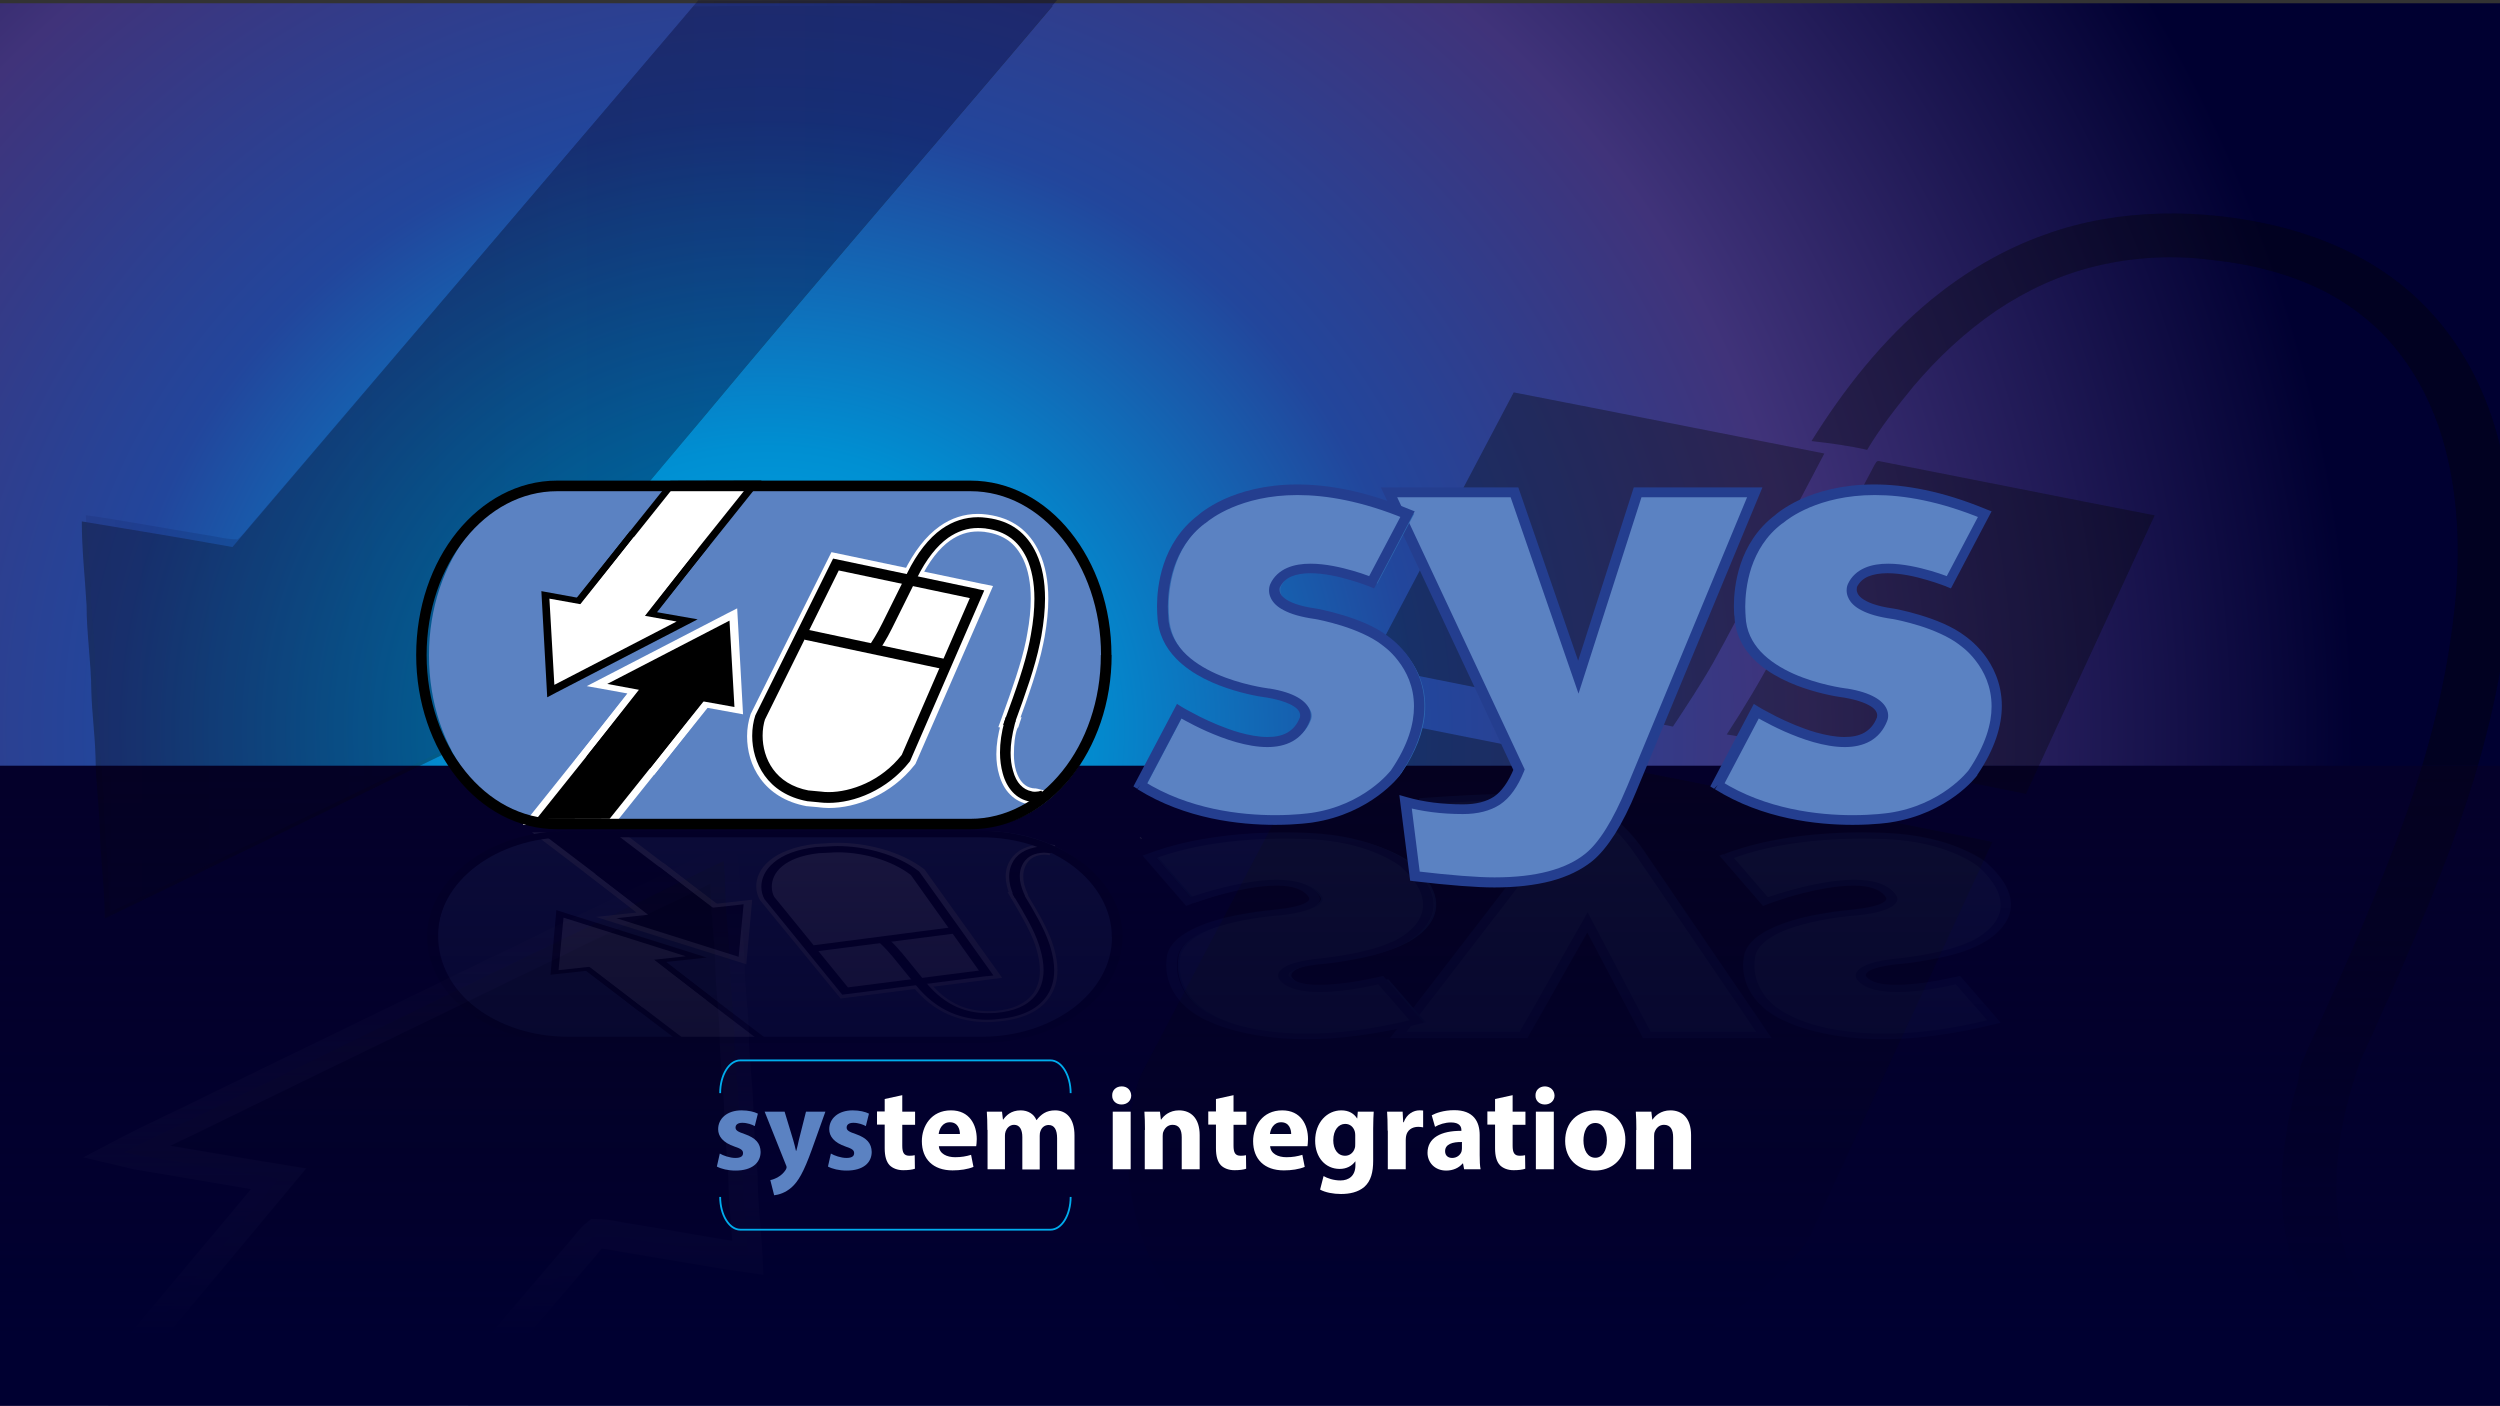 <?xml version="1.0" encoding="utf-8"?>
<!-- Generator: Adobe Illustrator 21.0.0, SVG Export Plug-In . SVG Version: 6.00 Build 0)  -->
<svg version="1.1" id="Layer_1" xmlns="http://www.w3.org/2000/svg" xmlns:xlink="http://www.w3.org/1999/xlink" x="0px" y="0px"
	 viewBox="0 0 1366 768" style="enable-background:new 0 0 1366 768;" xml:space="preserve">
<rect x="0" y="0" width="1366" height="768" fill="#333333" stroke="none"/>
<style type="text/css">
	.st0{fill:url(#SVGID_1_);}
	.st1{fill:#04002A;}
	.st2{opacity:0.35;}
	.st3{clip-path:url(#SVGID_3_);}
	.st4{fill:#050505;}
	.st5{fill:#020202;}
	.st6{fill:url(#SVGID_4_);}
	.st7{clip-path:url(#SVGID_3_);fill:#070707;stroke:url(#SVGID_5_);stroke-width:16;stroke-miterlimit:10;}
	.st8{opacity:0.13;}
	.st9{fill:#5B82C2;}
	.st10{fill:#FFFFFF;}
	.st11{fill:#FCF8CD;}
	.st12{fill:#243E8F;}
	.st13{fill:#5B82C2;stroke:#2E68B1;}
	.st14{fill:url(#SVGID_6_);}
	.st15{fill-rule:evenodd;clip-rule:evenodd;fill:none;stroke:#00ADEE;}
</style>
<g>
	
		<radialGradient id="SVGID_1_" cx="424.979" cy="373.425" r="943.289" gradientTransform="matrix(1.069 0 0 1.006 -34.942 23.641)" gradientUnits="userSpaceOnUse">
		<stop  offset="0" style="stop-color:#00B4F0"/>
		<stop  offset="0.163" style="stop-color:#008FD2"/>
		<stop  offset="0.354" style="stop-color:#22469C"/>
		<stop  offset="0.562" style="stop-color:#40337A"/>
		<stop  offset="0.86" style="stop-color:#000031"/>
	</radialGradient>
	<rect x="-5.3" y="1.8" class="st0" width="1375.3" height="789.2"/>
	<rect x="-4.3" y="418.5" class="st1" width="1370.3" height="372.4"/>
	<g class="st2">
		<g>
			<defs>
				<polyline id="SVGID_2_" points="1387,782 -22,782 -22,0 1387,0 				"/>
			</defs>
			<clipPath id="SVGID_3_">
				<use xlink:href="#SVGID_2_"  style="overflow:visible;"/>
			</clipPath>
			<g id="_x23_ffffffff" class="st3">
				<path class="st4" d="M378.9,3.5c40.3-0.5,80.5,0,120.8-0.3C524.9,3.2,550,3,575.2,3.3c-63.7,75.3-128.4,149.8-191.5,225.6
					c-27.9,33-55.5,66.2-83.2,99.3c28.3,4.9,56.6,9.5,84.9,14.5C276,395.7,166.7,449,57.2,501.9c0.1-14.6-1.9-29.1-2.5-43.7
					c-0.1-14.8-2.4-29.5-2.5-44.4c-0.3-12.2-2-24.2-2.3-36.4c-0.1-15.6-2.6-31.1-2.6-46.7c-0.9-15.3-2.6-30.5-2.6-45.8
					c27.5,4.6,54.9,9,82.3,14C210.9,200.5,294.9,102,378.9,3.5z"/>
				<path class="st4" d="M827.1,214.4c56.6,11,113.1,22.3,169.7,33.4c-12.3,23.6-24.9,47-37.3,70.5c-7.9,14.7-15.4,29.5-23.6,44.1
					c-6.7,11.8-14.3,23.2-21.8,34.6c-55.3-10.9-110.6-22.1-165.9-33C774.4,314.1,800.9,264.3,827.1,214.4z"/>
				<path class="st4" d="M1024.1,254.3c0.7-1,1.2-2.9,2.9-2.3c50.1,9.8,100.2,19.9,150.3,29.6c-23.3,50.8-47,101.4-70.3,152.2
					c-51.3-10.4-102.6-20.5-153.9-30.8c-3.2-0.7-6.4-1.2-9.6-1.7c9.5-14.6,18.6-29.6,26.6-45C988.1,322.2,1006.1,288.3,1024.1,254.3
					z"/>
				<path class="st4" d="M728.3,388.1c111.4,22.3,222.9,44.5,334.3,66.7c8.6,1.8,17.4,3.3,26,5.3c-33.4,72.1-66.8,144.2-100.1,216.3
					c-1.9,4-5.2,7.3-8.2,10.6c-27,29.3-61.5,52.3-99.6,67.1c-29.2,11.2-60.6,17.8-92.2,17.4c-16.2-1-32.4-2.7-48.5-4
					c-33.9-5.6-66.9-20.6-89.3-45.6c-12.9-14.2-22.3-31-27.8-48.9c-8.2-26.3-9.2-54.8-1.2-81.2c0.7-2.2,1.6-4.4,2.7-6.5
					C658.9,519.5,693.8,453.8,728.3,388.1z"/>
			</g>
			<g id="_x23_c7c7c7ff_1_" class="st3">
				<path class="st5" d="M1342.8,736.8c-15.6-1.2-30.8-7-41-16.9c-14.4-13.9-20.3-32.1-23.7-49.7c-3.9-27,0-54.4,8.3-80.6
					c2.7-10.1,7.8-19.5,12-29.2c19.6-43.9,38.8-88,52.9-133.3c13-42.5,21.2-86.1,21.2-129.9c-0.7-28.8-4.9-57.8-17.1-84.9
					c-10.2-22.9-26.2-44.5-48.7-60.8c-17.7-12.9-39.2-22.2-61.9-27.8c-41.2-10-87.1-10.1-126.9,4.3c-23.5,8.2-44.4,20.9-62.5,35.6
					c-27.2,22.4-48.1,49.4-65.6,77.4c10.3,1.2,20.5,2.5,30.4,4.8c7.2-12.1,16.2-23.6,25.4-34.8c12.9-15.2,27.7-29.3,45.1-41.2
					c16.3-11,35-19.8,55.4-24.6c20.3-4.8,41.8-5.9,62.7-3.1c21.3,2.2,42.4,7.6,60.7,16.8c16.1,8.2,29.8,19.4,40.1,32.3
					c11.8,14.7,19.8,31.2,24.9,48.2c8.3,28,9.7,57,7.4,85.6c-3.6,40.3-13,80.1-26.8,118.9c-16.4,46.1-36.7,91.2-57.2,136.1
					c-2,4.1-1.4,8.6-2.8,12.8c-4.3,14.3-6.5,29-8,43.6c-1.7,25.2,1.9,51,13.8,74.6c8.4,16.7,22.7,31.9,42.4,40.6
					c20.7,9.5,46.3,11.8,68.9,5.5c-3-7.6-6.2-15.1-9.5-22.6C1356.3,735.7,1349.6,737.4,1342.8,736.8z"/>
				<linearGradient id="SVGID_4_" gradientUnits="userSpaceOnUse" x1="47" y1="249.203" x2="577.586" y2="249.203">
					<stop  offset="9.914436e-08" style="stop-color:#04002A;stop-opacity:0.25"/>
					<stop  offset="0.86" style="stop-color:#000031"/>
				</linearGradient>
				<path class="st6" d="M338,363.5c-92.5,45.1-185.3,89.8-277.8,134.9c-1.1-10.2-0.7-20.4-1.7-30.6c-0.6-8.3-1.5-16.6-1.7-24.9
					c-0.1-12.9-2-25.8-2.4-38.7c0-13.3-1.9-26.5-2.4-39.9c0-13.1-1.8-26.1-2.4-39.1c-0.1-14.6-2-29.1-2.7-43.7
					c21.3,3,42.5,7.1,63.8,10.5c6.4,0.9,12.6,2.7,19.1,2.7c2.9-2.3,5-5.3,7.4-8.1C218.6,191.2,300.3,95.9,381.5,0.2
					C446.9,0.2,512.2,0,577.6,0c-59.7,71.1-120.8,141-180.2,212.3c-31.3,37.5-62.8,74.8-94,112.4c24,3.9,47.9,8.1,71.8,12.1
					c4.2,0.6,8.3,1.4,12.4,2.4C371.4,347.7,354.5,355.2,338,363.5z"/>
			</g>
			<linearGradient id="SVGID_5_" gradientUnits="userSpaceOnUse" x1="138.927" y1="458.241" x2="138.927" y2="976.832">
				<stop  offset="9.914436e-08" style="stop-color:#04002A;stop-opacity:0.25"/>
				<stop  offset="0.86" style="stop-color:#FFFFFF"/>
			</linearGradient>
			<path class="st7" d="M117.6,605.3c92.5-45.1,185.3-89.8,277.8-134.9c1.1,10.2,0.7,20.4,1.7,30.6c0.6,8.3,1.5,16.6,1.7,24.9
				c0.1,12.9,2,25.8,2.4,38.7c0,13.3,1.9,26.5,2.4,39.9c0,13.1,1.8,26.1,2.4,39.1c0.1,14.6,2,29.1,2.7,43.7
				c-21.3-3-42.5-7.1-63.8-10.5c-6.4-0.9-12.6-2.7-19.1-2.7c-2.9,2.3-5,5.3-7.4,8.1C237,777.7,155.3,872.9,74.1,968.6
				c-65.4,0.1-130.7,0.3-196.1,0.2c59.7-71.1,120.8-141,180.2-212.3c31.3-37.5,62.8-74.8,94-112.4c-24-3.9-47.9-8.1-71.8-12.1
				c-4.2-0.6-8.3-1.4-12.4-2.4C84.2,621.1,101.1,613.6,117.6,605.3z"/>
		</g>
	</g>
	<g class="st8">
		<g>
			<path class="st9" d="M611.8,511.3c0-31.6-33.1-57.2-73.8-57.2H313.2c-40.8,0-73.8,25.6-73.8,57.2c0,31.6,33,57.2,73.8,57.2H538
				C578.8,568.4,611.8,542.9,611.8,511.3z"/>
			<path class="st10" d="M541.1,532.1l-39.8-55.5c-13.6-10.5-34.5-14.2-48.2-13.1l-6.5,0.3c-26.8,3-31.7,18.2-27,26.7l42.3,51.7
				L541.1,532.1z"/>
			<path class="st10" d="M541.1,532.1l-4.4,1.2l-39.8-55.5l4.4-1.2l-3.8,1.8c-5.5-4.2-12.4-7.3-19.4-9.3c-7-2-14.1-2.9-20.1-2.9
				c-1.5,0-3,0.1-4.3,0.2l-0.1,0l-6.6,0.4l-0.4-2.9l0.9,2.9c-4.7,0.5-8.5,1.5-11.7,2.6c-4.7,1.8-7.9,4.1-9.9,6.7
				c-2.1,2.6-3,5.5-3,8.2c0,2,0.5,3.9,1.4,5.4l-4.5,0.9l4.3-1.3l40.7,49.6l75.5-9.7L541.1,532.1l-4.4,1.2L541.1,532.1l1,2.9
				l-82.8,10.6l-44.1-53.8l-0.1-0.2c-1.2-2.2-1.9-4.7-1.9-7.3c0-4.7,2.1-9.8,7.3-14.1c2.6-2.2,6-4.2,10.2-5.7
				c4.2-1.6,9.2-2.8,15-3.4l0.2,0l6.7-0.4l0.4,2.9l-0.7-2.9c1.8-0.2,3.7-0.2,5.6-0.2c7.5,0,15.9,1.1,24.1,3.4
				c8.2,2.3,16.3,5.9,22.8,10.9l0.4,0.3l42.4,59.2l-5.8,0.7L541.1,532.1z"/>
			<path class="st10" d="M485.8,511.1c2.4,2.3,5.2,4.8,8.3,8.7l-8.1,3l0,0l3.8-1.8l4.3-1.3l13.6,16.7v0c5,6.2,10.6,10.5,16.4,13l0,0
				c4.9,2.1,9.7,3,15.3,3.1c1.1,0,2.3,0,3.5-0.1l0,0l0,0c0.1,0,0.3,0,0.5,0h0l0,0c5.2-0.4,9.2-1.4,12.6-2.9v0c3.3-1.5,6-3.5,8.2-6.3
				l0,0c2.6-3.4,4-7.8,4-13c0-3.5-0.6-7.3-1.9-11.6l0,0.1l0-0.1c-0.2-0.8-0.5-1.5-0.7-2.3l0,0l0,0c-2.5-7.4-7.6-16.2-13.3-25.8
				l-1.8-3l5.9-0.9l2.4,5.7l-0.8,0.1l-1.2-2.8l4.5-1c5.8,9.6,11,18.6,13.7,26.6l0,0l0,0c0.3,0.8,0.5,1.6,0.8,2.4l0,0l0,0
				c1.3,4.5,2,8.7,2,12.6c0,5.9-1.6,11.1-4.9,15.5l0,0c-2.7,3.6-6.4,6.5-11.2,8.6l0,0l0,0c-4.8,2.1-10.5,3.4-17,3.9h0l0,0
				c-0.2,0-0.5,0-0.9,0.1l-0.5-2.9l0.6,2.9c-1.5,0.1-3.1,0.2-4.6,0.2c-7.5,0-14.6-1.4-20.9-4.1l0,0l0,0c-7.6-3.3-14-8.4-19.5-15.1
				l-13.6-16.7l8.1-3.1l0,0l-3.8,1.8l-4.3,1.3c-2.9-3.5-5.3-5.7-7.8-8.2L485.8,511.1z"/>
			<path class="st10" d="M552.8,491.2c-0.4-0.7-0.6-1.2-0.7-1.5v0c-1.7-3.8-2.6-7.4-2.6-10.8c0-2.6,0.5-5,1.6-7.3l0,0.1l0-0.1
				c1.2-2.6,3.1-4.9,5.8-6.7l0,0l0,0c2.8-1.8,6.4-3,10.5-3.5l0.3,0l0,0l0,0c1-0.1,2-0.2,3-0.2c2,0,4,0.2,5.9,0.6l-3.1,5.5
				c-1-0.2-1.9-0.3-2.8-0.3c-0.4,0-0.9,0-1.3,0.1l-0.8-2.9l0.9,2.9l-0.3,0c-2.2,0.3-3.9,0.8-5.3,1.8l0,0l0,0
				c-1.4,0.9-2.7,2.3-3.6,4.3h0c-0.8,1.7-1.2,3.6-1.2,5.7c0,2.7,0.7,5.8,2.3,9.2l0,0c0.2,0.5,0.4,0.9,0.5,1.1L552.8,491.2z"/>
			<polygon points="307.5,501.1 374.4,522.1 357.1,524 385.8,546.3 350.9,550.1 322.2,527.9 304.9,529.8 			"/>
			<polygon points="307.5,501.1 309.3,499 386.2,523.2 364,525.6 392.7,547.9 349.3,552.7 320.6,530.4 300.8,532.6 304,497.3 
				309.3,499 307.5,501.1 311.4,501.2 309,526.9 323.8,525.3 352.5,547.6 378.8,544.7 350.1,522.4 362.6,521.1 305.8,503.1 
				307.5,501.1 311.4,501.2 			"/>
			<polygon points="413.1,567 373.1,567 314.3,522.2 354.2,522.3 			"/>
			<polygon points="413.1,567 413.1,569.4 371.3,569.3 306.3,519.9 356.1,519.9 421.1,569.4 413.1,569.4 413.1,567 410.1,568.5 
				352.4,524.6 322.3,524.6 375,564.7 413.1,564.7 413.1,567 410.1,568.5 			"/>
			<path class="st10" d="M538.9,531.6L500,477c-13.3-10.3-33.6-14-47-12.9l-6.3,0.3c-26.1,2.9-30.9,17.8-26.2,26.2l41.3,50.8
				L538.9,531.6z"/>
			<path d="M538.9,531.6l-2.6,0.7l-38.9-54.6l2.6-0.7l-2.3,1.1c-5.6-4.3-12.5-7.4-19.6-9.5c-7.1-2-14.3-2.9-20.3-2.9
				c-1.6,0-3,0.1-4.4,0.2l-0.1,0l-6.4,0.3l-0.2-1.7l0.5,1.7c-9.6,1.1-15.8,3.8-19.8,7.1c-4,3.3-5.7,7.4-5.7,11.2
				c0,2.1,0.5,4,1.4,5.7l-2.7,0.6l2.6-0.8l40.3,49.5l74.9-9.6L538.9,531.6l-2.6,0.7L538.9,531.6l0.6,1.7l-79.3,10.2l-42.4-52.1
				l-0.1-0.1c-1.1-2-1.7-4.4-1.7-6.8c0-4.4,2-9.2,6.8-13.2c4.8-4.1,12.5-7.3,23.4-8.5l0.1,0l6.4-0.3l0.2,1.7l-0.4-1.7
				c1.7-0.1,3.4-0.2,5.2-0.2c7,0,15,1,22.8,3.3c7.8,2.2,15.4,5.7,21.6,10.5l0.2,0.2l40.5,56.7l-3.5,0.4L538.9,531.6z"/>
			<polyline points="444.9,517.6 520.5,507.8 520.8,508.9 445.1,518.7 			"/>
			<polygon points="444.5,516.5 522.2,506.4 522.9,509.9 445.5,519.9 444.7,517.6 518.6,508 518.6,508 520.5,507.8 520.9,509 
				445.3,518.8 			"/>
			<polygon class="st10" points="404.3,523.2 337.4,502.1 354.7,500.2 326,477.9 360.9,474.1 389.6,496.4 406.9,494.5 			"/>
			<polygon class="st10" points="404.3,523.2 402.5,525.2 325.6,501 347.8,498.6 319.1,476.3 362.5,471.5 391.2,493.8 411,491.6 
				407.8,526.9 402.5,525.2 404.3,523.2 400.4,523 402.8,497.3 388,498.9 359.3,476.6 333,479.5 361.7,501.8 349.2,503.2 406,521.1 
				404.3,523.2 400.4,523 			"/>
			<polygon class="st10" points="298.7,457.2 338.7,457.2 397.5,502 357.6,502 			"/>
			<polygon class="st10" points="298.7,457.2 298.7,454.8 340.5,454.9 405.5,504.3 355.7,504.3 290.7,454.8 298.7,454.8 
				298.7,457.2 301.7,455.7 359.4,499.6 389.5,499.7 336.8,459.6 298.7,459.5 298.7,457.2 301.7,455.7 			"/>
			<polygon class="st10" points="307.9,501.4 374.7,522.5 357.4,524.4 386.1,546.7 351.2,550.5 322.5,528.2 305.2,530.1 			"/>
			<polygon class="st10" points="413.4,567.4 373.4,567.4 314.6,522.6 354.6,522.6 			"/>
			<polygon points="403.6,522.8 336.8,501.7 354.1,499.8 325.4,477.6 360.3,473.7 389,496 406.3,494.1 			"/>
			<polygon points="298.1,456.8 338.1,456.9 396.9,501.6 357,501.6 			"/>
			<path d="M610.4,512h-2.9c0-15.1-8.1-28.8-21.1-38.7c-13-9.8-30.7-15.8-50.2-15.8H310.4c-19.5,0-37.2,6-50.2,15.8
				c-13,9.8-21.1,23.5-21.1,38.7c0,15.2,8.1,28.9,21.1,38.7c13,9.8,30.7,15.8,50.2,15.8h225.9c19.5,0,37.2-6,50.2-15.8
				c13-9.8,21.1-23.5,21.1-38.7H610.4h2.9c0,15.9-8.5,30.4-22.4,40.9c-13.8,10.5-33.2,17.1-54.7,17.1H310.4
				c-21.5,0-40.8-6.6-54.7-17.1c-13.9-10.5-22.3-25-22.3-40.9c0-15.9,8.5-30.3,22.3-40.9c13.8-10.5,33.2-17.1,54.7-17.1h225.9
				c21.5,0,40.8,6.6,54.7,17.1c13.9,10.5,22.4,25,22.4,40.9H610.4z"/>
			<polyline class="st11" points="622.7,457.4 623.3,457.3 624,458.3 623.4,458.5 			"/>
			<path d="M484.2,511.7c2.4,2.4,5.1,4.8,8.2,8.6l-4.9,1.8l0,0l2.3-1.1l2.6-0.8l13.6,16.7l0,0c5.1,6.3,10.9,10.7,17,13.4l0.1,0
				l-0.1,0c5.2,2.2,10.5,3.3,16.4,3.3c1.2,0,2.5,0,3.7-0.1l0,0h0c0.2,0,0.4,0,0.6,0l0,0l0,0c5.4-0.4,9.8-1.5,13.5-3.1l0,0
				c3.6-1.6,6.5-3.8,8.8-6.8v0c2.7-3.6,4.2-8.1,4.2-13.5c0-3.6-0.6-7.5-1.9-11.8l0-0.1l0,0.1c-0.2-0.8-0.5-1.5-0.7-2.3v0
				c-2.5-7.6-7.6-16.4-13.4-26l-1.1-1.8l3.8-0.6l1.4,3.4l-0.8,0.1l-0.7-1.7l2.7-0.6c5.8,9.6,11,18.5,13.7,26.5l0,0l0,0
				c0.3,0.8,0.5,1.6,0.8,2.4l0,0l0,0c1.3,4.5,2,8.6,2,12.4c0,5.8-1.5,10.8-4.7,15c-2.6,3.4-6.1,6.2-10.6,8.1l0,0l0,0
				c-4.5,2-9.9,3.2-16.1,3.7l0,0l0,0c-0.2,0-0.5,0-0.8,0.1l-0.3-1.7l0.3,1.7c-1.5,0.1-2.9,0.2-4.4,0.2c-7.1,0-13.8-1.3-19.8-3.9v0
				c-7.2-3.1-13.5-8.1-18.9-14.7l-13.6-16.7l4.9-1.8l0,0l-2.3,1.1l-2.6,0.8c-2.9-3.6-5.4-5.8-7.9-8.3L484.2,511.7z"/>
			<path d="M554.6,490.8c-0.3-0.6-0.5-1.1-0.7-1.4v0c-1.7-3.7-2.5-7.2-2.5-10.5c0-2.5,0.5-4.8,1.5-6.9h0c1.1-2.5,2.9-4.6,5.4-6.2
				l0,0c2.5-1.6,5.7-2.7,9.5-3.2l0.3,0l0,0l0,0c0.9-0.1,1.8-0.1,2.6-0.1c1.8,0,3.5,0.2,5.3,0.5l-1.9,3.3c-1.2-0.2-2.3-0.4-3.4-0.4
				c-0.5,0-1.1,0-1.6,0.1l-0.5-1.7l0.5,1.7l-0.3,0c-2.6,0.3-4.6,1-6.3,2.1l0,0c-1.7,1.1-3.1,2.7-4,4.7l0,0c-0.9,1.8-1.3,3.8-1.3,6
				c0,2.9,0.8,6,2.3,9.5l0,0c0.2,0.5,0.4,0.9,0.5,1.1L554.6,490.8z"/>
		</g>
		<g>
			<path class="st9" d="M763.9,565.5h68.6l34.9-61.5l32.4,61.5h64l-67.2-98.7c-7.7-11.3-15.5-18.8-23.5-22.8
				c-11.3-5.6-28.5-8.4-51.6-8.4c-9.4,0-23.8,0.7-43.4,2.1l-5.1,24.7c9.4-1.6,19.8-2.4,31.3-2.4c7.7,0,13.9,1,18.6,2.9
				c4.7,1.9,8.8,5.3,12.1,10.3L763.9,565.5z"/>
			<path class="st12" d="M763.9,565.5v-1.7h66.5l37.1-65.3l34.4,65.3h57.7L894,467.5l-0.1-0.1c-3.8-5.6-7.6-10.2-11.4-13.9
				c-3.8-3.7-7.6-6.4-11.2-8.2l0,0c-5.3-2.6-12-4.6-20.3-5.9c-8.3-1.3-18.1-2-29.4-2c-9.1,0-23.6,0.7-43.1,2.1l-0.3-1.6l2.8,0.2
				l-5.1,24.7l-2.9-0.2l-0.8-1.6c9.7-1.7,20.4-2.5,32.1-2.5c8.1,0,14.9,1,20.3,3.2l0,0c5.4,2.2,9.7,5.9,13.1,11l0.4,0.6l-71.6,93
				L763.9,565.5v-1.7V565.5l-2.6-0.7l71.1-92.4l2.6,0.7l-2.7,0.6c-3.2-4.8-7-7.9-11-9.5l0,0c-4.1-1.7-9.7-2.6-17-2.6
				c-11.3,0-21.4,0.8-30.5,2.4l-4.2,0.7l5.9-28.5l2.2-0.2c19.6-1.4,34.2-2.1,43.8-2.1c11.7,0,22.1,0.7,31,2.2
				c8.9,1.4,16.4,3.6,22.4,6.6l0,0c4.3,2.1,8.4,5.2,12.5,9.1c4,3.9,8,8.7,11.8,14.4l-0.1-0.1L968,567.2h-70.3l-30.4-57.7l-32.7,57.7
				h-75.1l1.8-2.3L763.9,565.5z"/>
			<path class="st13" d="M631.9,468.1l21.2,24.5c0,0,57.1-21.3,68.8-2.6c0,0,4.5,6.1-19.9,8.6c0,0-56.5,3.9-57.7,25.6
				c0,0-4,20.7,21.2,32.3c0.8,0.3,36.8,20.8,112.5,1.7l-19.6-22.6c0,0-43.6,11.1-52.9-1.2c0,0-5.4-7,22-9.4c0,0,24.4-2.5,38-8.9
				c0,0,38-15,5.8-43.9c0,0-15-12.2-45.9-15C725.6,457.3,673.5,452.2,631.9,468.1z"/>
			<path class="st12" d="M628.1,468.1l2.6-0.7l21.2,24.5l-2.6,0.7l-1.6-1.4c0.1,0,7.1-2.6,16.7-5.2c4.8-1.3,10.3-2.6,16-3.6
				c5.7-1,11.5-1.7,17.1-1.7c4.9,0,9.7,0.5,13.8,1.9c4.1,1.4,7.4,3.7,9.4,6.8l-2.7,0.6l2.6-0.7c0.1,0.1,0.6,0.8,0.6,1.8
				c0,0.7-0.2,1.5-0.9,2.4c-1,1.3-3.1,2.7-6.5,3.8c-3.4,1.2-8.3,2.2-15.2,2.9l-0.1,0l-0.1,0l-0.1,0c-1.5,0.1-15.4,1.3-28.7,4.9
				c-6.7,1.8-13.2,4.2-18,7.4c-4.8,3.1-8,6.9-8.3,11.8v0.1l0,0.1l0,0c0,0.2-0.2,1.3-0.2,3c0,3,0.6,7.9,3.4,13.1
				c2.9,5.2,7.9,10.6,17,14.7l-1.8,1.3l1.7-1.3l0.2,0.1c0.1,0.1,0.2,0.1,0.4,0.2c1.3,0.6,6,2.9,14.2,5.1c8.3,2.1,20.1,4.1,35.7,4.1
				c15.8,0,35.4-2,59.1-8l1.1,1.5l-2.6,0.7l-19.6-22.6l2.6-0.7l1.2,1.5c-0.1,0-4.7,1.2-11.3,2.4c-6.6,1.2-15.2,2.4-23.3,2.4
				c-4.5,0-8.9-0.4-12.8-1.4c-3.9-1-7.3-2.8-9.2-5.4l0,0l0,0c-0.1-0.1-0.7-0.9-0.7-2.1c0-0.7,0.2-1.7,1-2.6c1.1-1.4,3.4-2.9,7.2-4.1
				c3.8-1.2,9.1-2.2,16.7-2.9l0.4,1.6l-0.5-1.6l0.2,0c1.3-0.1,7.4-0.9,14.8-2.3c7.3-1.4,15.8-3.5,21.7-6.3l0.1,0l0.1,0l0.3,0.3
				l-0.3-0.3l0,0l0.3,0.3l-0.3-0.3c0.1,0,4.6-1.8,8.9-5.3c4.4-3.5,8.6-8.5,8.6-15.2c0-5.8-3.1-12.8-12.5-21.2l2.4-0.9l-2.3,1l0.1,0
				l-0.1,0l0,0l0.1,0l-0.1,0c-0.1-0.1-3.8-3-11.1-6.3c-7.3-3.2-18.2-6.8-32.8-8.1h0l0,0l-0.1,0c-0.8-0.1-8.3-0.7-19.4-0.7
				c-18.7,0-47.4,1.9-72.1,11.4L628.1,468.1l2.6-0.7L628.1,468.1l-1.6-1.4c26.2-10,56-11.9,75.3-11.9c12.3,0,20.3,0.8,20.5,0.8
				l-0.5,1.6l0.4-1.6c16,1.4,27.9,5.3,35.8,8.9c7.9,3.5,11.8,6.7,11.9,6.8l0,0l0,0c9.8,8.8,13.4,16.5,13.4,23c0,7.6-5,13.4-9.9,17.3
				c-5,3.9-9.9,5.8-10.1,5.9l-1.6-1.4l1.8,1.3c-7.3,3.4-17.1,5.7-25.1,7.1c-8,1.5-14.2,2.1-14.3,2.1l0,0l0,0
				c-9.5,0.8-14.7,2.2-17.2,3.4c-1.3,0.6-2,1.2-2.3,1.6c-0.4,0.5-0.5,0.9-0.5,1.2c0,0.3,0.1,0.5,0.1,0.6l0.1,0.1l0,0l-1.4,0.3
				l1.4-0.4l0,0l-1.4,0.3l1.4-0.4l0,0c1.4,1.8,3.5,2.9,6.3,3.7c2.8,0.8,6.5,1.1,10.4,1.1c7.2,0,15.4-1.1,21.7-2.2
				c3.1-0.6,5.8-1.1,7.7-1.5c0.9-0.2,1.7-0.4,2.2-0.5c0.3-0.1,0.4-0.1,0.6-0.1l0.1,0l0,0l2.5-0.6l22.2,25.6l-2.8,0.7
				c-24.3,6.1-44.8,8.3-61.4,8.3c-17.9,0-31.3-2.5-40.3-5c-4.5-1.3-7.9-2.5-10.2-3.5c-1.2-0.5-2.1-0.9-2.7-1.2
				c-0.3-0.1-0.6-0.3-0.7-0.4l-0.2-0.1l0,0l1.4-0.9l-1.3,1l-0.1,0l1.4-0.9l-1.3,1l0,0l0,0c-10.1-4.6-15.8-10.7-18.9-16.3
				c-3.1-5.6-3.7-10.9-3.7-14.1c0-2.1,0.2-3.3,0.2-3.4l2.9,0.2l-2.9-0.1c0.3-5.9,4.4-10.6,10.3-14.2c8.8-5.5,21.2-8.7,31.5-10.5
				c10.2-1.9,18.3-2.4,18.5-2.5l0.3,1.6l-0.5-1.6c8.6-0.9,13.2-2.2,15.5-3.4c1.1-0.6,1.7-1.1,2-1.5c0.3-0.4,0.4-0.8,0.4-1
				c0-0.2,0-0.3-0.1-0.4l0-0.1v0l1.3-0.3l-1.3,0.3l0,0l1.3-0.3l-1.3,0.3l0,0l0,0c-1.6-2.5-4-4.1-6.9-5.1c-3-1-6.6-1.5-10.8-1.5
				c-4.8,0-10.2,0.6-15.5,1.5c-8,1.4-15.9,3.5-21.7,5.3c-2.9,0.9-5.3,1.7-7,2.3c-0.8,0.3-1.5,0.5-1.9,0.7c-0.2,0.1-0.4,0.1-0.5,0.2
				l-0.2,0.1l-2.7,1l-23.8-27.5l2.1-0.8L628.1,468.1z"/>
			<path class="st9" d="M943.6,468.1l21.2,24.5c0,0,57.1-21.3,68.8-2.6c0,0,4.5,6.1-19.9,8.6c0,0-56.5,3.9-57.7,25.6
				c0,0-4,20.7,21.2,32.3c0.8,0.3,36.8,20.8,112.5,1.7l-19.6-22.6c0,0-43.6,11.1-52.9-1.2c0,0-5.4-7,22-9.4c0,0,24.4-2.5,38-8.9
				c0,0,38-15,5.8-43.9c0,0-15-12.2-45.9-15C1037.3,457.3,985.3,452.2,943.6,468.1z"/>
			<path class="st12" d="M943.6,468.1l2.6-0.7l21.2,24.5l-2.6,0.7l-1.6-1.4c0.1,0,7.1-2.6,16.7-5.2c4.8-1.3,10.3-2.6,16-3.6
				c5.7-1,11.5-1.7,17.1-1.7c4.9,0,9.7,0.5,13.8,1.9c4.1,1.4,7.4,3.7,9.4,6.8l-2.7,0.6l2.6-0.7c0.1,0.1,0.6,0.8,0.6,1.8
				c0,0.7-0.2,1.5-0.9,2.4c-1,1.3-3.1,2.7-6.5,3.8c-3.4,1.2-8.3,2.2-15.2,2.9l-0.1,0l-0.1,0l-0.1,0c-1.5,0.1-15.4,1.3-28.7,4.9
				c-6.7,1.8-13.2,4.2-18,7.4c-4.8,3.1-8,6.9-8.3,11.8l0,0.1l0,0.1l0,0c0,0.2-0.2,1.3-0.2,3c0,3,0.6,7.9,3.4,13.1
				c2.9,5.2,7.9,10.6,17,14.7l-1.8,1.3l1.7-1.3l0.2,0.1c0.1,0.1,0.2,0.1,0.4,0.2c1.3,0.6,6,2.9,14.2,5.1c8.3,2.1,20.1,4.1,35.7,4.1
				c15.8,0,35.4-2,59.1-8l1.2,1.5l-2.6,0.7l-19.6-22.6l2.6-0.7l1.2,1.5c-0.1,0-4.7,1.2-11.3,2.4c-6.6,1.2-15.2,2.4-23.3,2.4
				c-4.5,0-8.9-0.4-12.8-1.4c-3.9-1-7.3-2.8-9.2-5.4l0,0c-0.1-0.1-0.7-0.9-0.7-2.1c0-0.7,0.2-1.7,1-2.6c1.1-1.4,3.4-2.9,7.2-4.1
				c3.8-1.2,9.1-2.2,16.7-2.9l0.4,1.6l-0.5-1.6l0.2,0c1.3-0.1,7.4-0.9,14.8-2.3c7.3-1.4,15.8-3.5,21.7-6.3l0.1,0l0.1,0l0.3,0.3
				l-0.3-0.3l0,0l0.3,0.3l-0.3-0.3c0.1,0,4.6-1.8,8.9-5.3c4.4-3.5,8.6-8.5,8.6-15.2c0-5.8-3.2-12.8-12.5-21.2l2.4-0.9l-2.3,1l0.1,0
				l-0.1,0l0,0l0.1,0l-0.1,0c-0.1-0.1-3.8-3-11.1-6.3c-7.3-3.2-18.2-6.8-32.8-8.1h0l0,0l-0.1,0c-0.8-0.1-8.3-0.7-19.5-0.7
				c-18.6,0-47.4,1.9-72.1,11.4L943.6,468.1l2.6-0.7L943.6,468.1l-1.6-1.4c26.2-10,56-11.9,75.3-11.9c12.3,0,20.4,0.8,20.5,0.8
				l-0.5,1.6l0.4-1.6c16,1.4,27.9,5.3,35.8,8.9c7.9,3.5,11.8,6.7,11.9,6.8l0,0l0,0c9.8,8.8,13.4,16.5,13.4,23c0,7.6-5,13.4-9.9,17.3
				c-5,3.9-9.9,5.8-10.1,5.9l-1.6-1.4l1.8,1.3c-7.3,3.4-17.1,5.7-25.1,7.1c-8,1.5-14.2,2.1-14.3,2.1l0,0l-0.1,0
				c-9.5,0.8-14.6,2.2-17.2,3.4c-1.3,0.6-1.9,1.2-2.3,1.6c-0.4,0.5-0.5,0.9-0.5,1.2c0,0.3,0.1,0.5,0.1,0.6l0.1,0.1l0,0l-1.5,0.3
				l1.4-0.4l0,0l-1.5,0.3l1.4-0.4l0,0v0c1.4,1.8,3.5,2.9,6.3,3.7c2.8,0.8,6.5,1.1,10.5,1.1c7.2,0,15.3-1.1,21.6-2.2
				c3.1-0.6,5.8-1.1,7.7-1.5c0.9-0.2,1.7-0.4,2.2-0.5c0.3-0.1,0.5-0.1,0.6-0.1l0.1,0l0,0l2.5-0.6l22.2,25.6l-2.8,0.7
				c-24.3,6.1-44.8,8.3-61.4,8.3c-17.9,0-31.3-2.5-40.3-5c-4.5-1.3-7.9-2.5-10.2-3.5c-1.2-0.5-2.1-0.9-2.7-1.2
				c-0.3-0.1-0.6-0.3-0.7-0.4l-0.2-0.1l0,0l1.4-0.9l-1.3,1l-0.1,0l1.4-0.9l-1.3,1l0,0l0,0c-10.1-4.6-15.8-10.7-18.9-16.3
				c-3.1-5.6-3.7-10.9-3.7-14.1c0-2.1,0.2-3.3,0.3-3.4l2.9,0.2l-2.9-0.1c0.3-5.9,4.4-10.6,10.3-14.2c8.8-5.5,21.2-8.7,31.5-10.5
				c10.2-1.9,18.3-2.4,18.5-2.5l0.3,1.6l-0.5-1.6c8.6-0.9,13.2-2.2,15.5-3.4c1.1-0.6,1.7-1.1,2-1.5c0.3-0.4,0.4-0.8,0.4-1
				c0-0.2,0-0.3-0.1-0.4l0-0.1v0l1.3-0.3l-1.3,0.3l0,0l1.3-0.3l-1.3,0.3l0,0l0,0c-1.6-2.5-4-4.1-6.9-5.1c-3-1-6.6-1.5-10.9-1.5
				c-4.8,0-10.1,0.6-15.5,1.5c-8,1.4-15.9,3.5-21.7,5.3c-2.9,0.9-5.3,1.7-7,2.3c-0.8,0.3-1.5,0.5-1.9,0.7c-0.2,0.1-0.4,0.1-0.5,0.2
				l-0.2,0.1l-2.7,1l-23.8-27.5l2.1-0.8L943.6,468.1z"/>
		</g>
	</g>
	<linearGradient id="SVGID_6_" gradientUnits="userSpaceOnUse" x1="684.375" y1="418" x2="684.375" y2="781.915">
		<stop  offset="9.914436e-08" style="stop-color:#04002A;stop-opacity:0.25"/>
		<stop  offset="0.86" style="stop-color:#000031"/>
	</linearGradient>
	<rect x="-1.3" y="418" class="st14" width="1371.3" height="363.9"/>
	<g>
		<path class="st15" d="M393.5,597.3L393.5,597.3c0-9.9,4.9-17.9,11-17.9H574c6,0,11,8,11,17.9l0,0"/>
		<path class="st15" d="M585,654L585,654c0,9.9-4.9,17.9-11,17.9H404.5c-6,0-11-8-11-17.9l0,0"/>
		<g>
			<g>
				<g>
					<path class="st9" d="M393.3,630.3c1.8,1.1,5.5,2.4,8.5,2.4c3,0,4.2-1,4.2-2.6s-1-2.4-4.6-3.6c-6.5-2.2-9-5.7-9-9.5
						c0-5.9,5-10.3,12.8-10.3c3.7,0,7,0.8,8.9,1.8l-1.7,6.8c-1.4-0.8-4.1-1.8-6.8-1.8c-2.4,0-3.7,1-3.7,2.6c0,1.5,1.2,2.3,5.1,3.6
						c6,2.1,8.5,5.1,8.6,9.7c0,5.9-4.6,10.2-13.7,10.2c-4.1,0-7.8-0.9-10.2-2.2L393.3,630.3z"/>
					<path class="st9" d="M428.7,607.4l4.7,15.5c0.5,1.9,1.2,4.2,1.5,5.9h0.2c0.5-1.7,1-4.1,1.4-5.9l3.9-15.5H451l-7.4,20.7
						c-4.5,12.5-7.5,17.5-11.1,20.7c-3.4,3-7,4-9.5,4.3l-2.1-8.3c1.2-0.2,2.8-0.8,4.3-1.7c1.5-0.8,3.1-2.3,4.1-3.9
						c0.3-0.5,0.5-1,0.5-1.4c0-0.3-0.1-0.8-0.5-1.6l-11.5-28.8H428.7z"/>
					<path class="st9" d="M454,630.3c1.8,1.1,5.5,2.4,8.5,2.4c3,0,4.2-1,4.2-2.6s-1-2.4-4.6-3.6c-6.5-2.2-9-5.7-9-9.5
						c0-5.9,5-10.3,12.8-10.3c3.7,0,7,0.8,8.9,1.8l-1.7,6.8c-1.4-0.8-4.1-1.8-6.8-1.8c-2.4,0-3.7,1-3.7,2.6c0,1.5,1.2,2.3,5.1,3.6
						c6,2.1,8.5,5.1,8.6,9.7c0,5.9-4.6,10.2-13.7,10.2c-4.1,0-7.8-0.9-10.2-2.2L454,630.3z"/>
					<path class="st10" d="M493,598.4v9h7v7.2h-7V626c0,3.8,0.9,5.5,3.9,5.5c1.2,0,2.2-0.1,2.9-0.3l0.1,7.4
						c-1.3,0.5-3.6,0.8-6.4,0.8c-3.2,0-5.8-1.1-7.4-2.7c-1.8-1.9-2.7-4.9-2.7-9.3v-12.9h-4.2v-7.2h4.2v-6.8L493,598.4z"/>
					<path class="st10" d="M513,626.3c0.3,4.1,4.3,6,8.9,6c3.4,0,6.1-0.5,8.7-1.3l1.3,6.6c-3.2,1.3-7.2,1.9-11.4,1.9
						c-10.7,0-16.8-6.2-16.8-16c0-8,5-16.8,15.9-16.8c10.2,0,14.1,7.9,14.1,15.7c0,1.7-0.2,3.2-0.3,3.9H513z M524.5,619.6
						c0-2.4-1-6.4-5.5-6.4c-4.1,0-5.8,3.7-6.1,6.4H524.5z"/>
					<path class="st10" d="M539.5,617.4c0-3.9-0.1-7.3-0.3-10h8.3l0.5,4.3h0.2c1.4-2,4.1-5,9.5-5c4.1,0,7.3,2.1,8.6,5.3h0.1
						c1.2-1.6,2.6-2.9,4.1-3.8c1.7-1,3.7-1.5,6-1.5c6.1,0,10.6,4.3,10.6,13.7v18.6h-9.5v-17.1c0-4.6-1.5-7.2-4.6-7.2
						c-2.3,0-3.9,1.5-4.5,3.4c-0.3,0.7-0.4,1.7-0.4,2.5v18.4h-9.5v-17.7c0-4-1.4-6.7-4.5-6.7c-2.5,0-4,1.9-4.6,3.5
						c-0.3,0.8-0.4,1.7-0.4,2.4v18.4h-9.5V617.4z"/>
					<path class="st10" d="M618.1,598.6c0,2.7-2.1,4.9-5.3,4.9c-3.1,0-5.2-2.2-5.1-4.9c-0.1-2.8,2-5,5.2-5S618,595.8,618.1,598.6z
						 M608,638.9v-31.5h9.8v31.5H608z"/>
					<path class="st10" d="M625.6,617.4c0-3.9-0.1-7.3-0.3-10h8.5l0.5,4.3h0.2c1.3-2,4.5-5,9.7-5c6.5,0,11.3,4.3,11.3,13.5v18.7
						h-9.8v-17.5c0-4.1-1.4-6.8-5-6.8c-2.7,0-4.3,1.9-5,3.7c-0.3,0.6-0.4,1.5-0.4,2.4v18.2h-9.8V617.4z"/>
					<path class="st10" d="M674,598.4v9h7v7.2h-7V626c0,3.8,0.9,5.5,3.9,5.5c1.2,0,2.2-0.1,2.9-0.3l0.1,7.4
						c-1.3,0.5-3.6,0.8-6.4,0.8c-3.2,0-5.8-1.1-7.4-2.7c-1.8-1.9-2.7-4.9-2.7-9.3v-12.9h-4.2v-7.2h4.2v-6.8L674,598.4z"/>
					<path class="st10" d="M694,626.3c0.3,4.1,4.3,6,8.9,6c3.4,0,6.1-0.5,8.7-1.3l1.3,6.6c-3.2,1.3-7.2,1.9-11.4,1.9
						c-10.7,0-16.8-6.2-16.8-16c0-8,5-16.8,15.9-16.8c10.2,0,14.1,7.9,14.1,15.7c0,1.7-0.2,3.2-0.3,3.9H694z M705.5,619.6
						c0-2.4-1-6.4-5.5-6.4c-4.1,0-5.8,3.7-6.1,6.4H705.5z"/>
					<path class="st10" d="M750.6,607.4c-0.1,2-0.3,4.6-0.3,9.3v17.6c0,6.1-1.2,11-4.8,14.2c-3.5,3-8.2,3.9-12.8,3.9
						c-4.1,0-8.5-0.8-11.4-2.4l1.9-7.4c2,1.2,5.5,2.4,9.2,2.4c4.6,0,8.2-2.5,8.2-8.3v-2.1h-0.1c-1.9,2.6-4.9,4.1-8.5,4.1
						c-7.8,0-13.4-6.3-13.4-15.4c0-10.1,6.6-16.6,14.3-16.6c4.3,0,7,1.9,8.6,4.4h0.1l0.3-3.7H750.6z M740.5,620.2
						c0-0.6-0.1-1.3-0.2-1.8c-0.7-2.6-2.6-4.3-5.3-4.3c-3.5,0-6.5,3.2-6.5,9c0,4.7,2.3,8.4,6.5,8.4c2.5,0,4.5-1.7,5.2-4
						c0.3-0.7,0.3-1.7,0.3-2.6V620.2z"/>
					<path class="st10" d="M758.2,617.8c0-4.6-0.1-7.7-0.3-10.4h8.5l0.3,5.8h0.3c1.6-4.6,5.5-6.5,8.5-6.5c0.9,0,1.4,0,2.1,0.1v9.2
						c-0.7-0.1-1.5-0.3-2.6-0.3c-3.6,0-6.1,1.9-6.7,5c-0.1,0.6-0.2,1.4-0.2,2.2v16h-9.8V617.8z"/>
					<path class="st10" d="M800,638.9l-0.6-3.2h-0.2c-2.1,2.5-5.3,3.9-9,3.9c-6.4,0-10.2-4.6-10.2-9.7c0-8.2,7.4-12.1,18.5-12v-0.5
						c0-1.7-0.9-4.1-5.7-4.1c-3.2,0-6.6,1.1-8.7,2.4l-1.8-6.3c2.2-1.2,6.5-2.8,12.3-2.8c10.5,0,13.9,6.2,13.9,13.6v11
						c0,3,0.1,5.9,0.5,7.7H800z M798.8,624c-5.2-0.1-9.2,1.2-9.2,5c0,2.5,1.7,3.7,3.9,3.7c2.5,0,4.5-1.6,5.1-3.6
						c0.1-0.5,0.2-1.1,0.2-1.7V624z"/>
					<path class="st10" d="M826.5,598.4v9h7v7.2h-7V626c0,3.8,0.9,5.5,3.9,5.5c1.2,0,2.2-0.1,2.9-0.3l0.1,7.4
						c-1.3,0.5-3.6,0.8-6.4,0.8c-3.2,0-5.8-1.1-7.4-2.7c-1.8-1.9-2.7-4.9-2.7-9.3v-12.9h-4.2v-7.2h4.2v-6.8L826.5,598.4z"/>
					<path class="st10" d="M849.4,598.6c0,2.7-2.1,4.9-5.3,4.9c-3.1,0-5.2-2.2-5.1-4.9c-0.1-2.8,2-5,5.2-5
						C847.3,593.7,849.3,595.8,849.4,598.6z M839.2,638.9v-31.5h9.8v31.5H839.2z"/>
					<path class="st10" d="M888.1,622.8c0,11.5-8.2,16.8-16.6,16.8c-9.2,0-16.3-6.1-16.3-16.2c0-10.2,6.7-16.7,16.8-16.7
						C881.6,606.7,888.1,613.3,888.1,622.8z M865.2,623.1c0,5.4,2.3,9.5,6.5,9.5c3.8,0,6.3-3.8,6.3-9.5c0-4.7-1.8-9.5-6.3-9.5
						C867,613.6,865.2,618.5,865.2,623.1z"/>
					<path class="st10" d="M894.1,617.4c0-3.9-0.1-7.3-0.3-10h8.5l0.5,4.3h0.2c1.3-2,4.5-5,9.7-5c6.5,0,11.3,4.3,11.3,13.5v18.7
						h-9.8v-17.5c0-4.1-1.4-6.8-5-6.8c-2.7,0-4.3,1.9-5,3.7c-0.3,0.6-0.4,1.5-0.4,2.4v18.2h-9.8V617.4z"/>
				</g>
			</g>
		</g>
	</g>
	<g>
		<g>
			<path class="st9" d="M606.8,358.1c0,51.8-33.1,93.9-73.8,93.9H308.2c-40.8,0-73.8-42-73.8-93.9c0-51.9,33-93.9,73.8-93.9H533
				C573.8,264.2,606.8,306.2,606.8,358.1z"/>
			<path class="st10" d="M536.1,323.8L496.3,415c-13.6,17.2-34.5,23.4-48.2,21.5l-6.5-0.6c-26.8-4.9-31.7-29.8-27-43.9l42.3-84.8
				L536.1,323.8z"/>
			<path class="st10" d="M536.1,323.8l-4.4-1.9l-39.8,91.2l4.4,1.9l-3.8-3c-5.5,7-12.4,12-19.4,15.2c-7,3.3-14.1,4.7-20.1,4.7
				c-1.5,0-3-0.1-4.3-0.3l-0.1,0l-6.6-0.6l-0.4,4.8l0.9-4.7c-4.7-0.9-8.5-2.4-11.7-4.3c-4.7-2.9-7.9-6.7-9.9-11c-2.1-4.3-3-9-3-13.5
				c0-3.3,0.5-6.3,1.4-8.8l-4.5-1.5l4.3,2.1l40.7-81.5l75.5,15.9L536.1,323.8l-4.4-1.9L536.1,323.8l1-4.7l-82.8-17.4l-44.1,88.4
				l-0.1,0.3c-1.2,3.6-1.9,7.7-1.9,11.9c0,7.7,2.1,16.1,7.3,23.2c2.6,3.6,6,6.8,10.2,9.4c4.2,2.6,9.2,4.5,15,5.6l0.2,0l6.7,0.6
				l0.4-4.8l-0.7,4.8c1.8,0.2,3.7,0.4,5.6,0.4c7.5,0,15.9-1.8,24.1-5.6c8.2-3.8,16.3-9.7,22.8-18l0.4-0.5l42.4-97.2l-5.8-1.2
				L536.1,323.8z"/>
			<path class="st10" d="M480.8,358.4c2.4-3.8,5.2-7.9,8.3-14.3l-8.1-5l0,0l3.8,2.9l4.3,2.1l13.6-27.4v0c5-10.2,10.6-17.2,16.4-21.3
				l0,0c4.9-3.4,9.7-5,15.3-5c1.1,0,2.3,0.1,3.5,0.2l0,0l0,0c0.1,0,0.3,0,0.5,0.1h0l0,0c5.2,0.7,9.2,2.3,12.6,4.7v0
				c3.3,2.4,6,5.8,8.2,10.4l0,0c2.6,5.6,4,12.7,4,21.4c0,5.7-0.6,12.1-1.9,19l0-0.1l0,0.1c-0.2,1.2-0.5,2.5-0.7,3.8l0,0l0,0
				c-2.5,12.2-7.6,26.6-13.3,42.3l-1.8,5l5.9,1.5l2.4-9.3l-0.8-0.2l-1.2,4.6l4.5,1.7c5.8-15.8,11-30.5,13.7-43.7l0,0l0,0
				c0.3-1.4,0.5-2.7,0.8-4l0,0.1l0-0.1c1.3-7.5,2-14.4,2-20.7c0-9.7-1.6-18.2-4.9-25.4l0,0c-2.7-5.8-6.4-10.6-11.2-14.1l0,0l0,0
				c-4.8-3.5-10.5-5.6-17-6.5h0l0,0c-0.2,0-0.5-0.1-0.9-0.1l-0.5,4.8l0.6-4.8c-1.5-0.2-3.1-0.3-4.6-0.3c-7.5,0-14.6,2.3-20.9,6.8
				l0,0l0,0c-7.6,5.4-14,13.8-19.5,24.9l-13.6,27.4l8.1,5l0,0l-3.8-2.9l-4.3-2.1c-2.9,5.8-5.3,9.3-7.8,13.5L480.8,358.4z"/>
			<path class="st10" d="M547.7,392.7c-0.4,1.1-0.6,1.9-0.7,2.4v0c-1.7,6-2.6,11.7-2.6,17c0,4,0.5,7.9,1.6,11.5l0-0.1l0,0.1
				c1.2,4.1,3.1,7.7,5.9,10.5l0,0l0,0c2.8,2.9,6.5,4.8,10.7,5.5l0.3,0.1l0,0l0,0c1,0.2,2,0.3,3,0.3c2,0,1.5-1.6,3.4-2.2l2-6
				c-1,0.3-4.5-1-5.4-1c-0.4,0-0.9,0-1.3-0.1l-0.9,4.5l0.9-4.5l-0.3,0c-2.3-0.4-3.9-1.3-5.4-2.8l0,0l0,0c-1.5-1.5-2.7-3.6-3.7-6.7h0
				c-0.8-2.7-1.2-5.7-1.2-8.9c0-12.4,2.7-16.1,2.3-14.6l0,0c0.2-0.8,1.8-5.5,1.9-5.8L547.7,392.7z"/>
			<polygon points="302.5,374.8 369.4,340.2 352.1,337.1 380.8,300.5 345.9,294.2 317.2,330.8 299.9,327.7 			"/>
			<polygon points="302.5,374.8 304.3,378.2 381.2,338.4 359,334.5 387.7,297.9 344.3,290.1 315.6,326.6 295.8,323 299,381 
				304.3,378.2 302.5,374.8 306.4,374.6 304,332.3 318.8,335 347.5,298.4 373.8,303.2 345.1,339.7 357.6,342 300.8,371.4 
				302.5,374.8 306.4,374.6 			"/>
			<polygon points="408.1,266.5 368.1,266.5 309.3,340.1 349.2,340 			"/>
			<polygon points="408.1,266.5 408.1,262.6 366.3,262.7 301.3,343.9 351.1,343.9 416.1,262.6 408.1,262.6 408.1,266.5 405.1,264.1 
				347.4,336.2 317.3,336.2 370,270.4 408.1,270.3 408.1,266.5 405.1,264.1 			"/>
			<path class="st10" d="M533.9,324.7L495,414.3c-13.3,16.9-33.6,23-47,21.1l-6.3-0.5c-26.1-4.8-30.9-29.3-26.2-43.1l41.3-83.4
				L533.9,324.7z"/>
			<path d="M533.9,324.7l-2.6-1.1l-38.9,89.6l2.6,1.1l-2.3-1.8c-5.6,7.1-12.5,12.2-19.6,15.5c-7.1,3.3-14.3,4.8-20.3,4.8
				c-1.6,0-3-0.1-4.4-0.3l-0.1,0l-6.4-0.6l-0.2,2.9l0.5-2.8c-9.6-1.8-15.8-6.2-19.8-11.7c-4-5.5-5.7-12.2-5.7-18.3
				c0-3.4,0.5-6.6,1.4-9.3l-2.7-0.9l2.6,1.3l40.3-81.4l74.9,15.8L533.9,324.7l-2.6-1.1L533.9,324.7l0.6-2.8l-79.3-16.7l-42.4,85.5
				l-0.1,0.2c-1.1,3.3-1.7,7.2-1.7,11.2c0,7.2,2,15,6.8,21.7c4.8,6.7,12.5,12,23.4,14l0.1,0l6.4,0.6l0.2-2.9l-0.4,2.9
				c1.7,0.2,3.4,0.3,5.2,0.3c7,0,15-1.7,22.8-5.4c7.8-3.7,15.4-9.3,21.6-17.2l0.2-0.3l40.5-93.2l-3.5-0.7L533.9,324.7z"/>
			<polyline points="439.9,347.6 515.5,363.7 515.8,361.9 440.1,345.8 			"/>
			<polygon points="439.5,349.5 517.2,366 517.9,360.4 440.5,343.9 439.7,347.7 513.6,363.4 513.6,363.4 515.5,363.7 515.9,361.8 
				440.3,345.7 			"/>
			<polygon class="st10" points="399.3,338.5 332.4,373.1 349.7,376.3 321,412.8 355.9,419.1 384.6,382.6 401.9,385.7 			"/>
			<polygon class="st10" points="399.3,338.5 397.5,335.1 320.6,374.9 342.8,378.9 314.1,415.5 357.5,423.3 386.2,386.7 406,390.3 
				402.8,332.4 397.5,335.1 399.3,338.5 395.4,338.7 397.8,381 383,378.4 354.3,414.9 328,410.2 356.7,373.6 344.2,371.4 401,341.9 
				399.3,338.5 395.4,338.7 			"/>
			<polygon class="st10" points="293.7,446.9 333.7,446.8 392.5,373.3 352.6,373.3 			"/>
			<polygon class="st10" points="293.7,446.9 293.7,450.7 335.5,450.7 400.5,369.4 350.7,369.5 285.7,450.7 293.7,450.7 
				293.7,446.9 296.7,449.3 354.4,377.2 384.5,377.1 331.8,443 293.7,443 293.7,446.9 296.7,449.3 			"/>
			<polygon class="st10" points="302.9,374.2 369.7,339.6 352.4,336.5 381.1,299.9 346.2,293.6 317.5,330.2 300.2,327.1 			"/>
			<polygon class="st10" points="408.4,265.9 368.4,265.9 309.6,339.5 349.6,339.4 			"/>
			<polygon points="398.6,339.1 331.8,373.7 349.1,376.9 320.4,413.4 355.3,419.7 384,383.2 401.3,386.3 			"/>
			<polygon points="293.1,447.5 333.1,447.4 391.9,373.9 352,373.9 			"/>
			<path d="M604.4,357.9h-2.9c0,24.9-8.1,47.4-21.1,63.5c-13,16.2-30.7,26-50.2,26H304.4c-19.5,0-37.2-9.8-50.2-26
				c-13-16.2-21.1-38.6-21.1-63.5c0-24.9,8.1-47.4,21.1-63.5c13-16.2,30.7-26,50.2-26h225.9c19.5,0,37.2,9.8,50.2,26
				c13,16.2,21.1,38.6,21.1,63.5H604.4h2.9c0-26.2-8.5-49.9-22.4-67.2c-13.8-17.3-33.2-28.1-54.7-28.1H304.4
				c-21.5,0-40.8,10.9-54.7,28.1c-13.9,17.3-22.3,41-22.3,67.2c0,26.1,8.5,49.8,22.3,67.1c13.8,17.3,33.2,28.1,54.7,28.1h225.9
				c21.5,0,40.8-10.9,54.7-28.1c13.9-17.3,22.4-41,22.4-67.1H604.4z"/>
			<path d="M479.2,357.4c2.4-3.9,5.1-7.8,8.2-14.1l-4.9-3l0,0l2.3,1.7l2.6,1.3l13.6-27.4l0,0c5.1-10.4,10.9-17.6,17-22l0.1,0l-0.1,0
				c5.2-3.6,10.5-5.4,16.4-5.4c1.2,0,2.5,0.1,3.7,0.2l0,0h0c0.2,0,0.4,0,0.6,0.1l0,0l0,0c5.4,0.7,9.8,2.4,13.5,5.1l0,0
				c3.6,2.6,6.5,6.3,8.8,11.1v0c2.7,5.9,4.2,13.3,4.2,22.2c0,5.8-0.6,12.3-1.9,19.4l0,0.1l0-0.1c-0.2,1.3-0.5,2.5-0.7,3.8v0
				c-2.5,12.4-7.6,26.9-13.4,42.6l-1.1,3l3.8,1l1.4-5.6l-0.8-0.2l-0.7,2.8l2.7,1c5.8-15.8,11-30.4,13.7-43.5l0,0l0,0
				c0.3-1.3,0.5-2.7,0.8-4l0-0.1l0,0.1c1.3-7.4,2-14.2,2-20.4c0-9.5-1.5-17.7-4.7-24.6c-2.6-5.6-6.1-10.1-10.6-13.4l0,0l0,0
				c-4.5-3.3-9.9-5.3-16.1-6.1l0,0l0,0c-0.2,0-0.5-0.1-0.8-0.1l-0.3,2.9l0.3-2.9c-1.5-0.2-2.9-0.3-4.4-0.3c-7.1,0-13.8,2.2-19.8,6.4
				v0c-7.2,5.1-13.5,13.2-18.9,24.1l-13.6,27.4l4.9,3l0,0l-2.3-1.7l-2.6-1.3c-2.9,5.9-5.4,9.6-7.9,13.6L479.2,357.4z"/>
			<path d="M549.6,391.7c-0.3,0.9-0.5,1.7-0.7,2.3v0c-1.7,6.1-2.5,11.8-2.5,17.2c0,4,0.5,7.8,1.5,11.4h0c1.1,4.1,2.9,7.5,5.4,10.2
				l0,0c2.5,2.7,5.7,4.5,9.5,5.2l0.3,0.1l0,0l0,0c0.9,0.2,1.8,0.2,2.6,0.2c1.8,0,3.5-0.3,5.3-0.9l-1.9-5.4c-1.2,0.4-2.3,0.6-3.4,0.6
				c-0.5,0-1.1,0-1.6-0.1l-0.5,2.8l0.5-2.8l-0.3-0.1c-2.6-0.5-4.6-1.7-6.3-3.5l0,0c-1.7-1.8-3.1-4.4-4-7.8l0,0
				c-0.9-3-1.3-6.3-1.3-9.8c0-4.7,0.8-9.9,2.3-15.7l0,0c0.2-0.8,0.4-1.4,0.5-1.9L549.6,391.7z"/>
		</g>
		<g>
			<path class="st9" d="M758.9,269h68.6l34.9,101l32.4-101h64l-67.2,162.1c-7.7,18.5-15.5,31-23.5,37.4
				c-11.3,9.1-28.5,13.7-51.6,13.7c-9.4,0-23.8-1.1-43.4-3.4l-5.1-40.6c9.4,2.7,19.8,4,31.3,4c7.7,0,13.9-1.6,18.6-4.7
				c4.7-3.1,8.8-8.8,12.1-16.8L758.9,269z"/>
			<path class="st12" d="M758.9,269v2.7h66.5L862.5,379l34.4-107.3h57.7L889,429.9l-0.1,0.2c-3.8,9.1-7.6,16.7-11.4,22.8
				c-3.8,6.1-7.6,10.6-11.2,13.5l0,0c-5.3,4.3-12,7.5-20.3,9.7c-8.3,2.2-18.1,3.3-29.4,3.3c-9.1,0-23.6-1.1-43.1-3.4l-0.3,2.7
				l2.8-0.3l-5.1-40.6l-2.9,0.3l-0.8,2.6c9.7,2.7,20.4,4.1,32.1,4.1c8.1,0,14.9-1.7,20.3-5.2l0,0c5.4-3.6,9.7-9.7,13.1-18.1l0.4-1.1
				l-71.6-152.8L758.9,269v2.7V269l-2.6,1.1l71.1,151.7l2.6-1.1l-2.7-1c-3.2,7.8-7,12.9-11,15.6l0,0c-4.1,2.7-9.7,4.2-17,4.2
				c-11.3,0-21.4-1.3-30.5-3.9l-4.2-1.2l5.9,46.8l2.2,0.3c19.6,2.3,34.2,3.4,43.8,3.4c11.7,0,22.1-1.2,31-3.5
				c8.9-2.4,16.4-6,22.4-10.8l0,0c4.3-3.5,8.4-8.5,12.5-14.9c4-6.4,8-14.3,11.8-23.6l-0.1,0.2L963,266.3h-70.3L862.3,361l-32.7-94.7
				h-75.1l1.8,3.8L758.9,269z"/>
			<path class="st13" d="M625.9,428.9l21.2-40.2c0,0,57.1,34.9,68.8,4.3c0,0,4.5-10-19.9-14.1c0,0-56.5-6.5-57.7-42.1
				c0,0-4-34,21.2-53c0.8-0.5,36.8-34.1,112.5-2.8l-19.6,37.2c0,0-43.6-18.2-52.9,1.9c0,0-5.4,11.6,22,15.4c0,0,24.4,4.2,38,14.6
				c0,0,38,24.7,5.8,72.1c0,0-15,20.1-45.9,24.7C719.6,446.7,667.5,455.1,625.9,428.9z"/>
			<path class="st12" d="M623.1,428.9l2.6,1.2l21.2-40.2l-2.6-1.2l-1.6,2.3c0.1,0,7.1,4.3,16.7,8.6c4.8,2.1,10.3,4.3,16,5.9
				c5.7,1.6,11.5,2.7,17.1,2.7c4.9,0,9.7-0.9,13.8-3.2c4.1-2.3,7.4-6,9.4-11.2l-2.7-0.9l2.6,1.1c0.1-0.2,0.6-1.3,0.6-2.9
				c0-1.1-0.2-2.5-0.9-3.9c-1-2.2-3.1-4.4-6.5-6.3c-3.4-1.9-8.3-3.6-15.2-4.7l-0.1,0l-0.1,0l-0.1,0c-1.5-0.2-15.4-2.1-28.7-8
				c-6.7-3-13.2-7-18-12.1c-4.8-5.2-8-11.4-8.3-19.4v-0.1l0-0.1l0-0.1c0-0.3-0.2-2.1-0.2-4.9c0-4.9,0.6-13,3.4-21.5
				c2.9-8.5,7.9-17.3,17-24.1l-1.8-2.1l1.7,2.2l0.2-0.1c0.1-0.1,0.2-0.2,0.4-0.3c1.3-1.1,6-4.8,14.2-8.3c8.3-3.5,20.1-6.8,35.7-6.8
				c15.8,0,35.4,3.3,59.1,13.1l1.1-2.5l-2.6-1.2l-19.6,37.2l2.6,1.2l1.2-2.5c-0.1,0-4.7-2-11.3-3.9c-6.6-1.9-15.2-3.9-23.3-3.9
				c-4.5,0-8.9,0.6-12.8,2.3c-3.9,1.7-7.3,4.6-9.2,8.8l0,0l0,0c-0.1,0.2-0.7,1.5-0.7,3.4c0,1.2,0.2,2.7,1,4.3
				c1.1,2.4,3.4,4.8,7.2,6.7c3.8,2,9.1,3.6,16.7,4.7l0.4-2.7l-0.5,2.7l0.2,0c1.3,0.2,7.4,1.4,14.8,3.7c7.3,2.3,15.8,5.8,21.7,10.3
				l0.1,0.1l0.1,0.1l0.3-0.4l-0.3,0.4l0,0l0.3-0.4l-0.3,0.4c0.1,0.1,4.6,3,8.9,8.7c4.4,5.7,8.6,13.9,8.6,24.9
				c0,9.4-3.1,21-12.5,34.8l2.4,1.5l-2.3-1.6l0.1,0l-0.1,0l0,0l0.1,0l-0.1,0c-0.1,0.1-3.8,5-11.1,10.3c-7.3,5.3-18.2,11.1-32.8,13.2
				h0l0,0l-0.1,0c-0.8,0.1-8.3,1.2-19.4,1.2c-18.7,0-47.4-3.1-72.1-18.7L623.1,428.9l2.6,1.2L623.1,428.9l-1.6,2.3
				c26.2,16.4,56,19.5,75.3,19.5c12.3,0,20.3-1.3,20.5-1.3l-0.5-2.7l0.4,2.7c16-2.4,27.9-8.8,35.8-14.6c7.9-5.8,11.8-11,11.9-11.2
				l0-0.1l0-0.1c9.8-14.4,13.4-27.1,13.4-37.7c0-12.5-5-22.1-9.9-28.4c-5-6.3-9.9-9.6-10.1-9.7l-1.6,2.2l1.8-2.1
				c-7.3-5.6-17.1-9.3-25.1-11.7c-8-2.4-14.2-3.5-14.3-3.5l0,0l0,0c-9.5-1.3-14.7-3.6-17.2-5.6c-1.3-1-2-1.9-2.3-2.7
				c-0.4-0.8-0.5-1.5-0.5-2c0-0.4,0.1-0.8,0.1-1l0.1-0.2l0,0l-1.4-0.6l1.4,0.6l0,0l-1.4-0.6l1.4,0.6l0,0c1.4-2.9,3.5-4.8,6.3-6
				c2.8-1.2,6.5-1.8,10.4-1.8c7.2,0,15.4,1.8,21.7,3.7c3.1,0.9,5.8,1.8,7.7,2.5c0.9,0.3,1.7,0.6,2.2,0.8c0.3,0.1,0.4,0.2,0.6,0.2
				l0.1,0.1l0,0l2.5,1l22.2-42.1l-2.8-1.1c-24.3-10.1-44.8-13.6-61.4-13.6c-17.9,0-31.3,4.1-40.3,8.2c-4.5,2.1-7.9,4.2-10.2,5.8
				c-1.2,0.8-2.1,1.5-2.7,2c-0.3,0.2-0.6,0.5-0.7,0.6l-0.2,0.2l0,0l1.4,1.5l-1.3-1.6l-0.1,0.1l1.4,1.5l-1.3-1.6l0,0l0,0
				c-10.1,7.6-15.8,17.5-18.9,26.7c-3.1,9.2-3.7,17.8-3.7,23.1c0,3.4,0.2,5.5,0.2,5.5l2.9-0.3l-2.9,0.1c0.3,9.6,4.4,17.4,10.3,23.4
				c8.8,9,21.2,14.2,31.5,17.3c10.2,3.1,18.3,4,18.5,4l0.3-2.7l-0.5,2.7c8.6,1.5,13.2,3.7,15.5,5.5c1.1,0.9,1.7,1.7,2,2.4
				c0.3,0.7,0.4,1.2,0.4,1.7c0,0.3,0,0.6-0.1,0.7l0,0.1v0l1.3,0.5l-1.3-0.5l0,0.1l1.3,0.5l-1.3-0.5l0,0.1l0,0.1
				c-1.6,4.2-4,6.7-6.9,8.4c-3,1.7-6.6,2.4-10.8,2.4c-4.8,0-10.2-1-15.5-2.5c-8-2.3-15.9-5.8-21.7-8.7c-2.9-1.5-5.3-2.8-7-3.7
				c-0.8-0.5-1.5-0.8-1.9-1.1c-0.2-0.1-0.4-0.2-0.5-0.3l-0.2-0.1l-2.7-1.7l-23.8,45.1l2.1,1.3L623.1,428.9z"/>
			<path class="st9" d="M938.6,428.9l21.2-40.2c0,0,57.1,34.9,68.8,4.3c0,0,4.5-10-19.9-14.1c0,0-56.5-6.5-57.7-42.1
				c0,0-4-34,21.2-53c0.8-0.5,36.8-34.1,112.5-2.8l-19.6,37.2c0,0-43.6-18.2-52.9,1.9c0,0-5.4,11.6,22,15.4c0,0,24.4,4.2,38,14.6
				c0,0,38,24.7,5.8,72.1c0,0-15,20.1-45.9,24.7C1032.3,446.7,980.3,455.1,938.6,428.9z"/>
			<path class="st12" d="M938.6,428.9l2.6,1.2l21.2-40.2l-2.6-1.2l-1.6,2.3c0.1,0,7.1,4.3,16.7,8.6c4.8,2.1,10.3,4.3,16,5.9
				c5.7,1.6,11.5,2.7,17.1,2.7c4.9,0,9.7-0.9,13.8-3.2c4.1-2.3,7.4-6,9.4-11.2l-2.7-0.9l2.6,1.1c0.1-0.2,0.6-1.3,0.6-2.9
				c0-1.1-0.2-2.5-0.9-3.9c-1-2.2-3.1-4.4-6.5-6.3c-3.4-1.9-8.3-3.6-15.2-4.7l-0.1,0l-0.1,0l-0.1,0c-1.5-0.2-15.4-2.1-28.7-8
				c-6.7-3-13.2-7-18-12.1c-4.8-5.2-8-11.4-8.3-19.4l0-0.1l0-0.1l0-0.1c0-0.3-0.2-2.1-0.2-4.9c0-4.9,0.6-13,3.4-21.5
				c2.9-8.5,7.9-17.3,17-24.1l-1.8-2.1l1.7,2.2l0.2-0.1c0.1-0.1,0.2-0.2,0.4-0.3c1.3-1.1,6-4.8,14.2-8.3c8.3-3.5,20.1-6.8,35.7-6.8
				c15.8,0,35.4,3.3,59.1,13.1l1.2-2.5l-2.6-1.2l-19.6,37.2l2.6,1.2l1.2-2.5c-0.1,0-4.7-2-11.3-3.9c-6.6-1.9-15.2-3.9-23.3-3.9
				c-4.5,0-8.9,0.6-12.8,2.3c-3.9,1.7-7.3,4.6-9.2,8.8l0,0c-0.1,0.2-0.7,1.5-0.7,3.4c0,1.2,0.2,2.7,1,4.3c1.1,2.4,3.4,4.8,7.2,6.7
				c3.8,2,9.1,3.6,16.7,4.7l0.4-2.7l-0.5,2.7l0.2,0c1.3,0.2,7.4,1.4,14.8,3.7c7.3,2.3,15.8,5.8,21.7,10.3l0.1,0.1l0.1,0.1l0.3-0.4
				l-0.3,0.4l0,0l0.3-0.4l-0.3,0.4c0.1,0.1,4.6,3,8.9,8.7c4.4,5.7,8.6,13.9,8.6,24.9c0,9.4-3.2,21-12.5,34.8l2.4,1.5l-2.3-1.6l0.1,0
				l-0.1,0l0,0l0.1,0l-0.1,0c-0.1,0.1-3.8,5-11.1,10.3c-7.3,5.3-18.2,11.1-32.8,13.2h0l0,0l-0.1,0c-0.8,0.1-8.3,1.2-19.5,1.2
				c-18.6,0-47.4-3.1-72.1-18.7L938.6,428.9l2.6,1.2L938.6,428.9l-1.6,2.3c26.2,16.4,56,19.5,75.3,19.5c12.3,0,20.4-1.3,20.5-1.3
				l-0.5-2.7l0.4,2.7c16-2.4,27.9-8.8,35.8-14.6c7.9-5.8,11.8-11,11.9-11.2l0-0.1l0-0.1c9.8-14.4,13.4-27.1,13.4-37.7
				c0-12.5-5-22.1-9.9-28.4c-5-6.3-9.9-9.6-10.1-9.7l-1.6,2.2l1.8-2.1c-7.3-5.6-17.1-9.3-25.1-11.7c-8-2.4-14.2-3.5-14.3-3.5l0,0
				l-0.1,0c-9.5-1.3-14.6-3.6-17.2-5.6c-1.3-1-1.9-1.9-2.3-2.7c-0.4-0.8-0.5-1.5-0.5-2c0-0.4,0.1-0.8,0.1-1l0.1-0.2l0,0l-1.5-0.6
				l1.4,0.6l0,0l-1.5-0.6l1.4,0.6l0,0v0c1.4-2.9,3.5-4.8,6.3-6c2.8-1.2,6.5-1.8,10.5-1.8c7.2,0,15.3,1.8,21.6,3.7
				c3.1,0.9,5.8,1.8,7.7,2.5c0.9,0.3,1.7,0.6,2.2,0.8c0.3,0.1,0.5,0.2,0.6,0.2l0.1,0.1l0,0l2.5,1l22.2-42.1l-2.8-1.1
				c-24.3-10.1-44.8-13.6-61.4-13.6c-17.9,0-31.3,4.1-40.3,8.2c-4.5,2.1-7.9,4.2-10.2,5.8c-1.2,0.8-2.1,1.5-2.7,2
				c-0.3,0.2-0.6,0.5-0.7,0.6l-0.2,0.2l0,0l1.4,1.5l-1.3-1.6l-0.1,0.1l1.4,1.5l-1.3-1.6l0,0l0,0c-10.1,7.6-15.8,17.5-18.9,26.7
				c-3.1,9.2-3.7,17.8-3.7,23.1c0,3.4,0.2,5.5,0.3,5.5l2.9-0.3l-2.9,0.1c0.3,9.6,4.4,17.4,10.3,23.4c8.8,9,21.2,14.2,31.5,17.3
				c10.2,3.1,18.3,4,18.5,4l0.3-2.7l-0.5,2.7c8.6,1.5,13.2,3.7,15.5,5.5c1.1,0.9,1.7,1.7,2,2.4c0.3,0.7,0.4,1.2,0.4,1.7
				c0,0.3,0,0.6-0.1,0.7l0,0.1v0l1.3,0.5l-1.3-0.5l0,0.1l1.3,0.5l-1.3-0.5l0,0.1l0,0.1c-1.6,4.2-4,6.7-6.9,8.4
				c-3,1.7-6.6,2.4-10.9,2.4c-4.8,0-10.1-1-15.5-2.5c-8-2.3-15.9-5.8-21.7-8.7c-2.9-1.5-5.3-2.8-7-3.7c-0.8-0.5-1.5-0.8-1.9-1.1
				c-0.2-0.1-0.4-0.2-0.5-0.3l-0.2-0.1l-2.7-1.7l-23.8,45.1l2.1,1.3L938.6,428.9z"/>
		</g>
	</g>
</g>
<g>
</g>
<g>
</g>
<g>
</g>
<g>
</g>
<g>
</g>
<g>
</g>
<g>
</g>
<g>
</g>
<g>
</g>
<g>
</g>
<g>
</g>
<g>
</g>
<g>
</g>
<g>
</g>
<g>
</g>
</svg>
